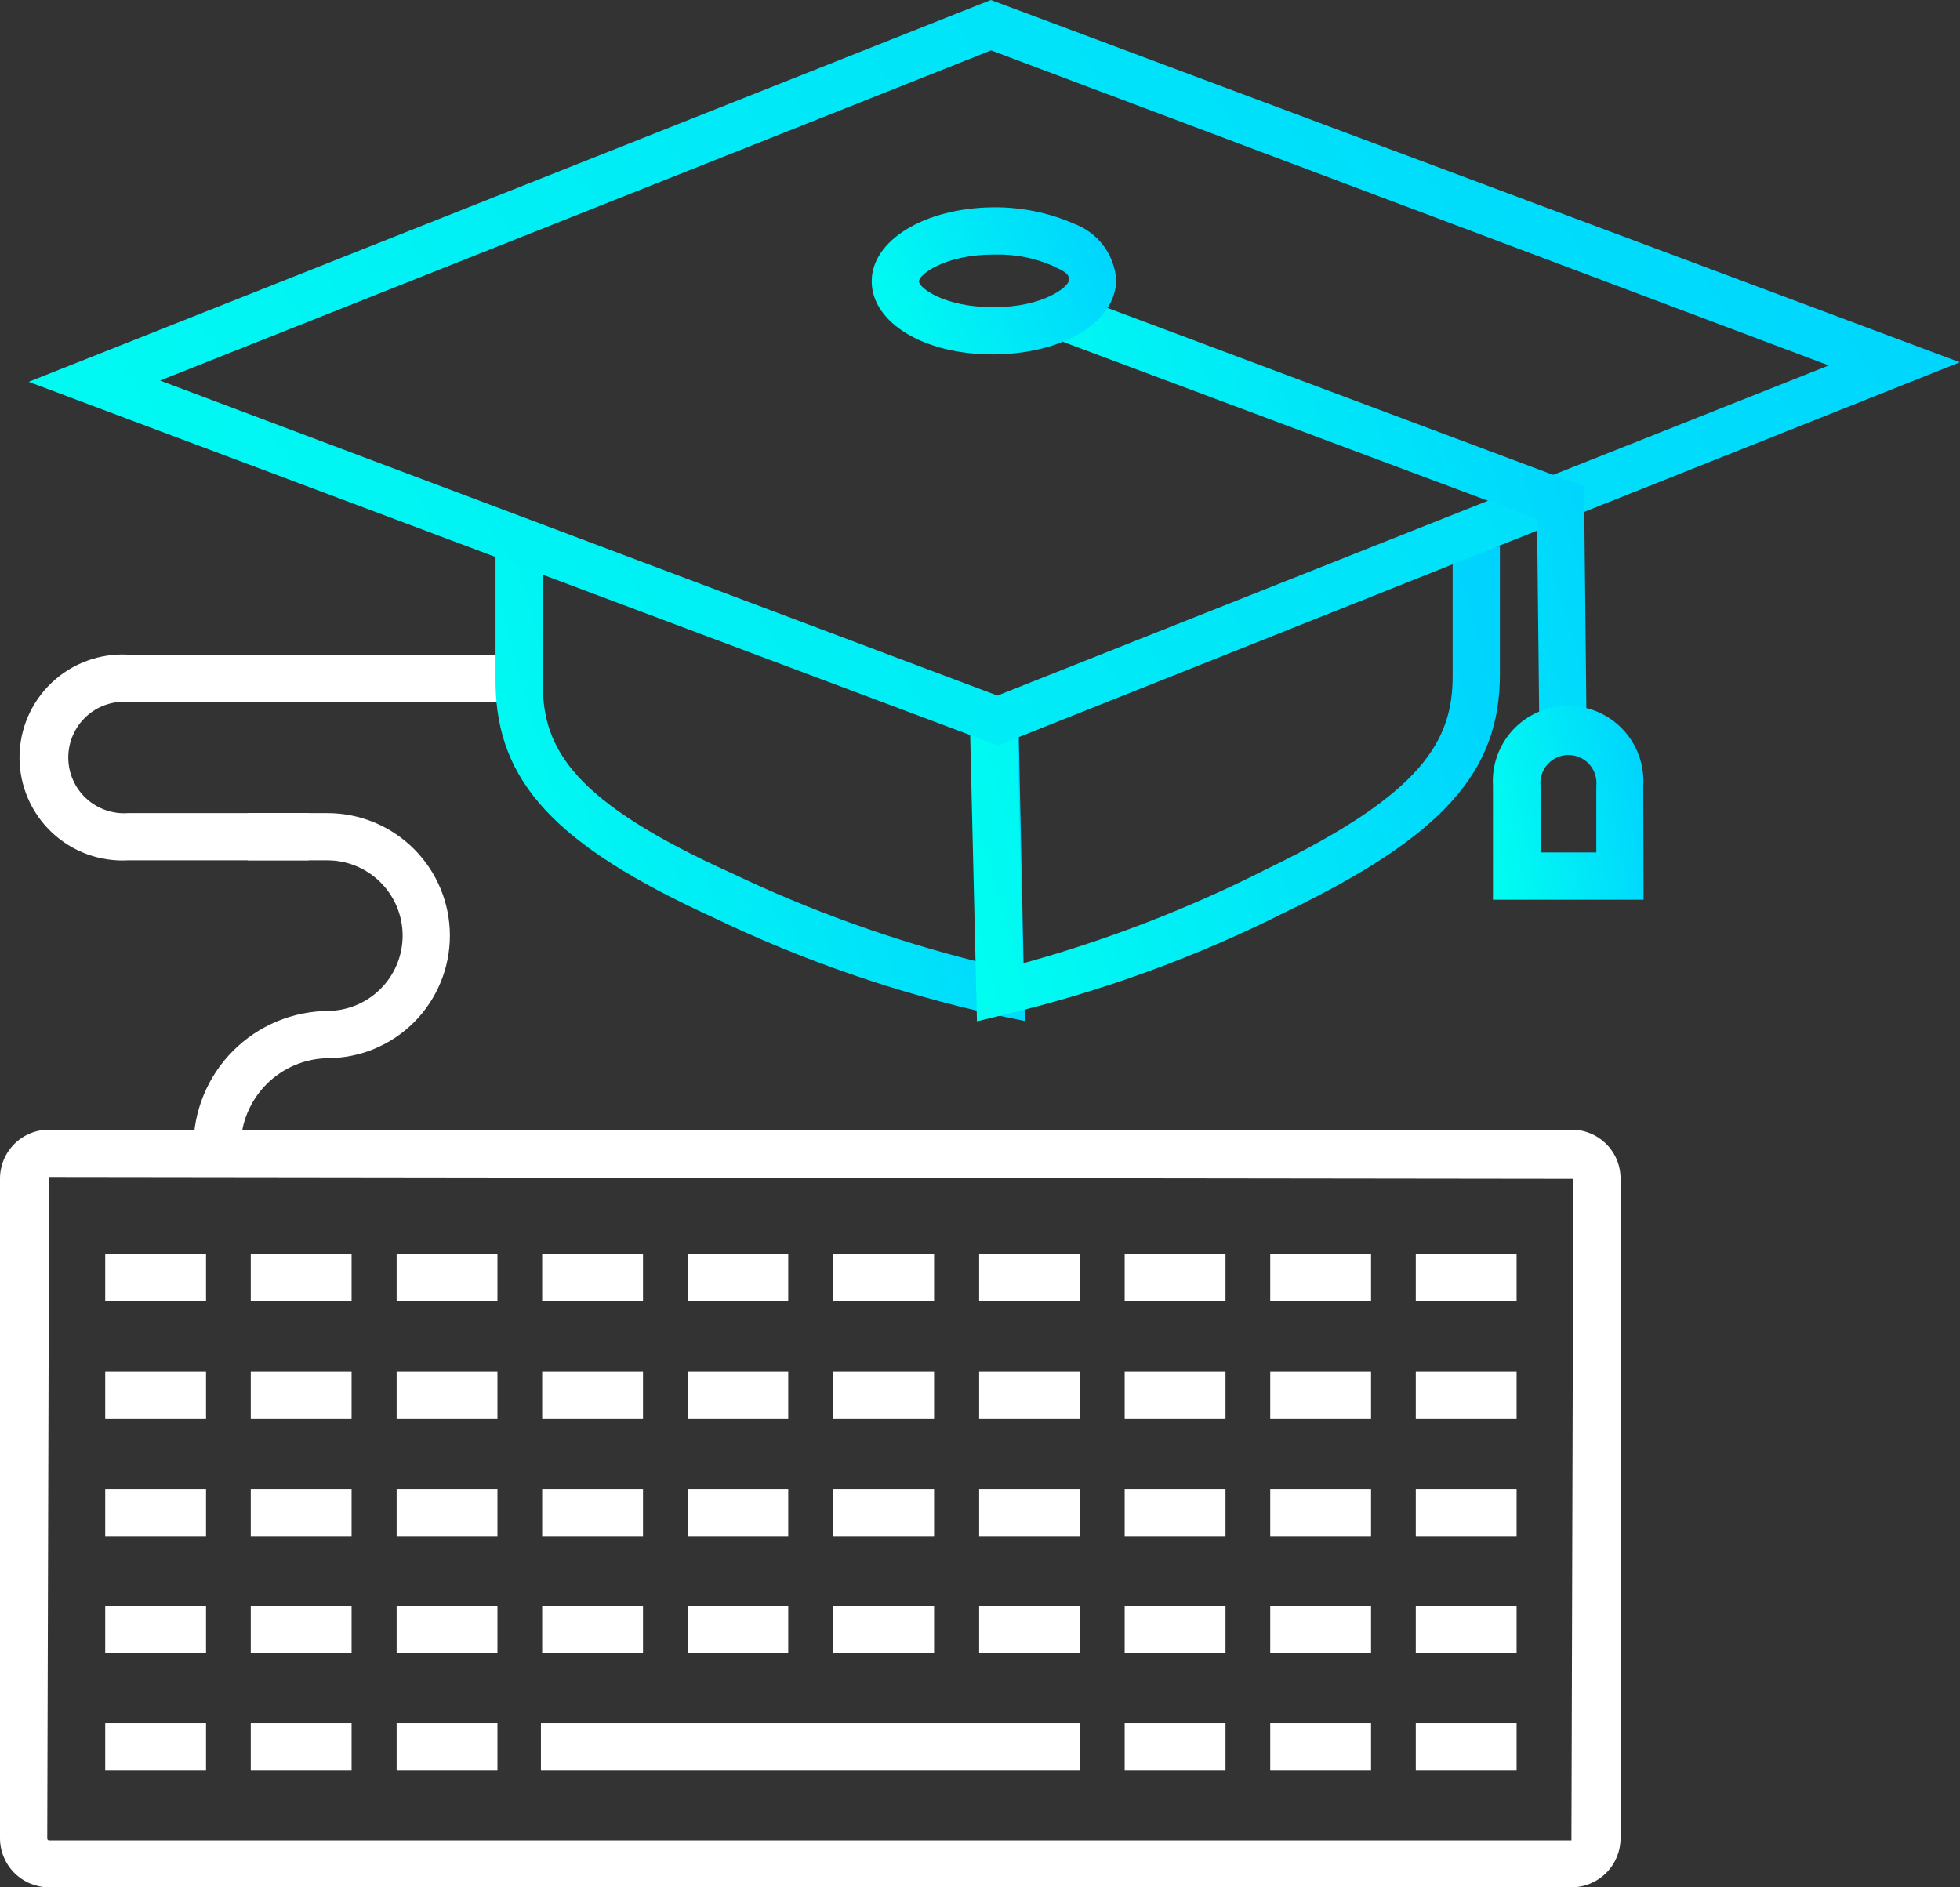 <svg width="108" height="104" viewBox="0 0 108 104" fill="none" xmlns="http://www.w3.org/2000/svg">
<rect x="0" y="0" width="108" height="104" fill="#333333" stroke="none"/>
<path d="M28.434 36.09H12.498V38.694H28.434V36.09Z" fill="white"/>
<path d="M17.013 47.408H7.066C6.295 47.451 5.523 47.336 4.798 47.071C4.074 46.805 3.411 46.395 2.851 45.864C2.29 45.334 1.843 44.694 1.538 43.985C1.232 43.276 1.075 42.513 1.075 41.741C1.075 40.969 1.232 40.205 1.538 39.496C1.843 38.787 2.29 38.148 2.851 37.617C3.411 37.087 4.074 36.676 4.798 36.411C5.523 36.145 6.295 36.03 7.066 36.073H14.686V38.677H7.066C6.644 38.645 6.22 38.701 5.821 38.84C5.421 38.98 5.055 39.2 4.745 39.488C4.435 39.776 4.188 40.124 4.019 40.512C3.849 40.899 3.762 41.318 3.762 41.741C3.762 42.164 3.849 42.582 4.019 42.97C4.188 43.357 4.435 43.706 4.745 43.993C5.055 44.281 5.421 44.502 5.821 44.641C6.22 44.781 6.644 44.836 7.066 44.805H17.013V47.408Z" fill="white"/>
<path d="M18.037 58.31V55.706C19.137 55.706 20.192 55.269 20.97 54.491C21.748 53.713 22.186 52.658 22.186 51.557C22.186 50.457 21.748 49.402 20.97 48.624C20.192 47.846 19.137 47.408 18.037 47.408H13.662V44.805H18.037C19.828 44.805 21.545 45.516 22.811 46.782C24.078 48.049 24.79 49.766 24.79 51.557C24.79 53.348 24.078 55.066 22.811 56.332C21.545 57.599 19.828 58.31 18.037 58.31Z" fill="white"/>
<path d="M13.263 63.188H10.659C10.659 61.207 11.445 59.306 12.844 57.904C14.243 56.501 16.142 55.711 18.123 55.706V58.31C16.832 58.315 15.596 58.831 14.685 59.745C13.774 60.659 13.263 61.898 13.263 63.188Z" fill="white"/>
<path d="M86.589 104H2.708C1.99 104 1.301 103.715 0.793 103.207C0.286 102.699 5.81007e-10 102.01 5.81007e-10 101.292V64.942C-7.38374e-06 64.587 0.071 64.235 0.207 63.908C0.343 63.58 0.543 63.283 0.794 63.033C1.046 62.783 1.345 62.585 1.673 62.451C2.002 62.316 2.353 62.248 2.708 62.251H86.589C86.944 62.248 87.296 62.316 87.624 62.451C87.952 62.585 88.25 62.783 88.502 63.033C88.754 63.283 88.954 63.58 89.09 63.908C89.227 64.235 89.296 64.587 89.296 64.942V101.292C89.296 102.01 89.012 102.699 88.504 103.207C87.996 103.715 87.307 104 86.589 104ZM2.708 64.855L2.604 101.309C2.604 101.323 2.607 101.337 2.612 101.349C2.618 101.362 2.625 101.373 2.634 101.383C2.644 101.393 2.656 101.4 2.668 101.406C2.681 101.411 2.694 101.413 2.708 101.413H86.589L86.692 64.959L2.708 64.855Z" fill="white"/>
<path d="M83.568 69.108H78.013V71.711H83.568V69.108Z" fill="white"/>
<path d="M75.548 69.108H69.993V71.711H75.548V69.108Z" fill="white"/>
<path d="M67.528 69.108H61.972V71.711H67.528V69.108Z" fill="white"/>
<path d="M59.507 69.108H53.953V71.711H59.507V69.108Z" fill="white"/>
<path d="M51.47 69.108H45.915V71.711H51.47V69.108Z" fill="white"/>
<path d="M43.433 69.108H37.896V71.711H43.433V69.108Z" fill="white"/>
<path d="M35.431 69.108H29.875V71.711H35.431V69.108Z" fill="white"/>
<path d="M27.41 69.108H21.855V71.711H27.41V69.108Z" fill="white"/>
<path d="M19.373 69.108H13.818V71.711H19.373V69.108Z" fill="white"/>
<path d="M11.353 69.108H5.798V71.711H11.353V69.108Z" fill="white"/>
<path d="M83.568 75.583H78.013V78.186H83.568V75.583Z" fill="white"/>
<path d="M75.548 75.583H69.993V78.186H75.548V75.583Z" fill="white"/>
<path d="M67.528 75.583H61.972V78.186H67.528V75.583Z" fill="white"/>
<path d="M59.507 75.583H53.953V78.186H59.507V75.583Z" fill="white"/>
<path d="M51.47 75.583H45.915V78.186H51.47V75.583Z" fill="white"/>
<path d="M43.433 75.583H37.896V78.186H43.433V75.583Z" fill="white"/>
<path d="M35.431 75.583H29.875V78.186H35.431V75.583Z" fill="white"/>
<path d="M27.41 75.583H21.855V78.186H27.41V75.583Z" fill="white"/>
<path d="M19.373 75.583H13.818V78.186H19.373V75.583Z" fill="white"/>
<path d="M11.353 75.583H5.798V78.186H11.353V75.583Z" fill="white"/>
<path d="M83.568 82.04H78.013V84.644H83.568V82.04Z" fill="white"/>
<path d="M75.548 82.04H69.993V84.644H75.548V82.04Z" fill="white"/>
<path d="M67.528 82.04H61.972V84.644H67.528V82.04Z" fill="white"/>
<path d="M59.507 82.04H53.953V84.644H59.507V82.04Z" fill="white"/>
<path d="M51.47 82.04H45.915V84.644H51.47V82.04Z" fill="white"/>
<path d="M43.433 82.04H37.896V84.644H43.433V82.04Z" fill="white"/>
<path d="M35.431 82.04H29.875V84.644H35.431V82.04Z" fill="white"/>
<path d="M27.41 82.04H21.855V84.644H27.41V82.04Z" fill="white"/>
<path d="M19.373 82.04H13.818V84.644H19.373V82.04Z" fill="white"/>
<path d="M11.353 82.04H5.798V84.644H11.353V82.04Z" fill="white"/>
<path d="M83.568 88.498H78.013V91.102H83.568V88.498Z" fill="white"/>
<path d="M75.548 88.498H69.993V91.102H75.548V88.498Z" fill="white"/>
<path d="M67.528 88.498H61.972V91.102H67.528V88.498Z" fill="white"/>
<path d="M59.507 88.498H53.953V91.102H59.507V88.498Z" fill="white"/>
<path d="M51.47 88.498H45.915V91.102H51.47V88.498Z" fill="white"/>
<path d="M43.433 88.498H37.896V91.102H43.433V88.498Z" fill="white"/>
<path d="M35.431 88.498H29.875V91.102H35.431V88.498Z" fill="white"/>
<path d="M27.41 88.498H21.855V91.102H27.41V88.498Z" fill="white"/>
<path d="M19.373 88.498H13.818V91.102H19.373V88.498Z" fill="white"/>
<path d="M11.353 88.498H5.798V91.102H11.353V88.498Z" fill="white"/>
<path d="M83.568 94.955H78.013V97.559H83.568V94.955Z" fill="white"/>
<path d="M75.548 94.955H69.993V97.559H75.548V94.955Z" fill="white"/>
<path d="M67.528 94.955H61.972V97.559H67.528V94.955Z" fill="white"/>
<path d="M59.507 94.955H29.806V97.559H59.507V94.955Z" fill="white"/>
<path d="M27.41 94.955H21.855V97.559H27.41V94.955Z" fill="white"/>
<path d="M19.373 94.955H13.818V97.559H19.373V94.955Z" fill="white"/>
<path d="M11.353 94.955H5.798V97.559H11.353V94.955Z" fill="white"/>
<path d="M56.47 56.262L54.873 55.932C49.474 54.745 44.23 52.933 39.25 50.533C30.57 46.558 27.393 43.069 27.306 37.722C27.306 35.517 27.306 34.806 27.306 34.094C27.306 33.382 27.306 32.653 27.306 30.431H29.91C29.91 32.618 29.91 33.33 29.91 34.042C29.91 34.753 29.91 35.483 29.91 37.705C29.91 41.315 31.646 44.197 40.326 48.12C44.655 50.185 49.18 51.813 53.832 52.981L53.502 39.093H56.106L56.47 56.262Z" fill="url(#paint0_linear_2_1250)"/>
<path d="M53.832 56.279L53.432 39.337H56.036L56.366 53.085C61.013 51.802 65.52 50.058 69.82 47.877C78.395 43.728 80.062 40.812 80.044 37.201C80.044 35.031 80.044 34.354 80.044 33.729C80.044 33.105 80.044 32.358 80.044 30.119H82.648C82.648 32.323 82.648 32.983 82.648 33.59C82.648 34.198 82.648 34.962 82.648 37.167C82.648 42.531 79.506 46.054 70.948 50.203C65.982 52.712 60.738 54.629 55.324 55.915L53.832 56.279Z" fill="url(#paint1_linear_2_1250)"/>
<path d="M54.995 41.072L54.508 40.899L1.58 21.04L54.595 0L55.064 0.174L107.992 19.963L54.995 41.072ZM8.819 20.97L54.96 38.329L100.771 20.137L54.612 2.777L8.819 20.97Z" fill="url(#paint2_linear_2_1250)"/>
<path d="M84.817 39.909L84.696 28.608L58.57 18.835L59.473 16.387L87.282 26.803L87.421 39.874L84.817 39.909Z" fill="url(#paint3_linear_2_1250)"/>
<path d="M54.7 19.529C50.916 19.529 48.068 17.794 48.033 15.537C47.999 13.28 50.898 11.457 54.735 11.423C56.263 11.407 57.778 11.715 59.179 12.325C59.819 12.562 60.379 12.977 60.791 13.521C61.203 14.066 61.451 14.717 61.505 15.398C61.505 17.707 58.658 19.477 54.821 19.529H54.7ZM54.856 14.027H54.752C52.044 14.027 50.637 15.138 50.637 15.502C50.637 15.867 52.044 16.926 54.7 16.926H54.786C57.495 16.926 58.901 15.797 58.901 15.433C58.901 15.068 58.692 14.981 58.015 14.652C57.02 14.216 55.942 14.003 54.856 14.027Z" fill="url(#paint4_linear_2_1250)"/>
<path d="M90.564 49.578H82.266V43.312C82.23 42.745 82.31 42.178 82.501 41.644C82.693 41.109 82.991 40.62 83.379 40.206C83.767 39.792 84.236 39.462 84.757 39.236C85.277 39.011 85.839 38.895 86.406 38.895C86.974 38.895 87.536 39.011 88.056 39.236C88.577 39.462 89.046 39.792 89.434 40.206C89.822 40.62 90.121 41.109 90.312 41.644C90.503 42.178 90.583 42.745 90.547 43.312L90.564 49.578ZM84.887 46.974H87.96V43.312C87.983 43.096 87.96 42.878 87.894 42.672C87.827 42.466 87.717 42.276 87.572 42.115C87.427 41.954 87.251 41.825 87.053 41.737C86.855 41.649 86.641 41.603 86.424 41.603C86.207 41.603 85.993 41.649 85.795 41.737C85.597 41.825 85.42 41.954 85.275 42.115C85.13 42.276 85.021 42.466 84.954 42.672C84.887 42.878 84.864 43.096 84.887 43.312V46.974Z" fill="url(#paint5_linear_2_1250)"/>
<defs>
<linearGradient id="paint0_linear_2_1250" x1="56.672" y1="30.431" x2="22.637" y2="40.023" gradientUnits="userSpaceOnUse">
<stop stop-color="#00D1FF"/>
<stop offset="1" stop-color="#00FFF0"/>
</linearGradient>
<linearGradient id="paint1_linear_2_1250" x1="82.85" y1="30.119" x2="48.701" y2="39.638" gradientUnits="userSpaceOnUse">
<stop stop-color="#00D1FF"/>
<stop offset="1" stop-color="#00FFF0"/>
</linearGradient>
<linearGradient id="paint2_linear_2_1250" x1="108.727" y1="-4.41385e-06" x2="14.209" y2="61.124" gradientUnits="userSpaceOnUse">
<stop stop-color="#00D1FF"/>
<stop offset="1" stop-color="#00FFF0"/>
</linearGradient>
<linearGradient id="paint3_linear_2_1250" x1="87.621" y1="16.387" x2="54.391" y2="26.561" gradientUnits="userSpaceOnUse">
<stop stop-color="#00D1FF"/>
<stop offset="1" stop-color="#00FFF0"/>
</linearGradient>
<linearGradient id="paint4_linear_2_1250" x1="61.598" y1="11.422" x2="47.118" y2="17.427" gradientUnits="userSpaceOnUse">
<stop stop-color="#00D1FF"/>
<stop offset="1" stop-color="#00FFF0"/>
</linearGradient>
<linearGradient id="paint5_linear_2_1250" x1="90.621" y1="38.895" x2="80.538" y2="40.851" gradientUnits="userSpaceOnUse">
<stop stop-color="#00D1FF"/>
<stop offset="1" stop-color="#00FFF0"/>
</linearGradient>
</defs>
</svg>
